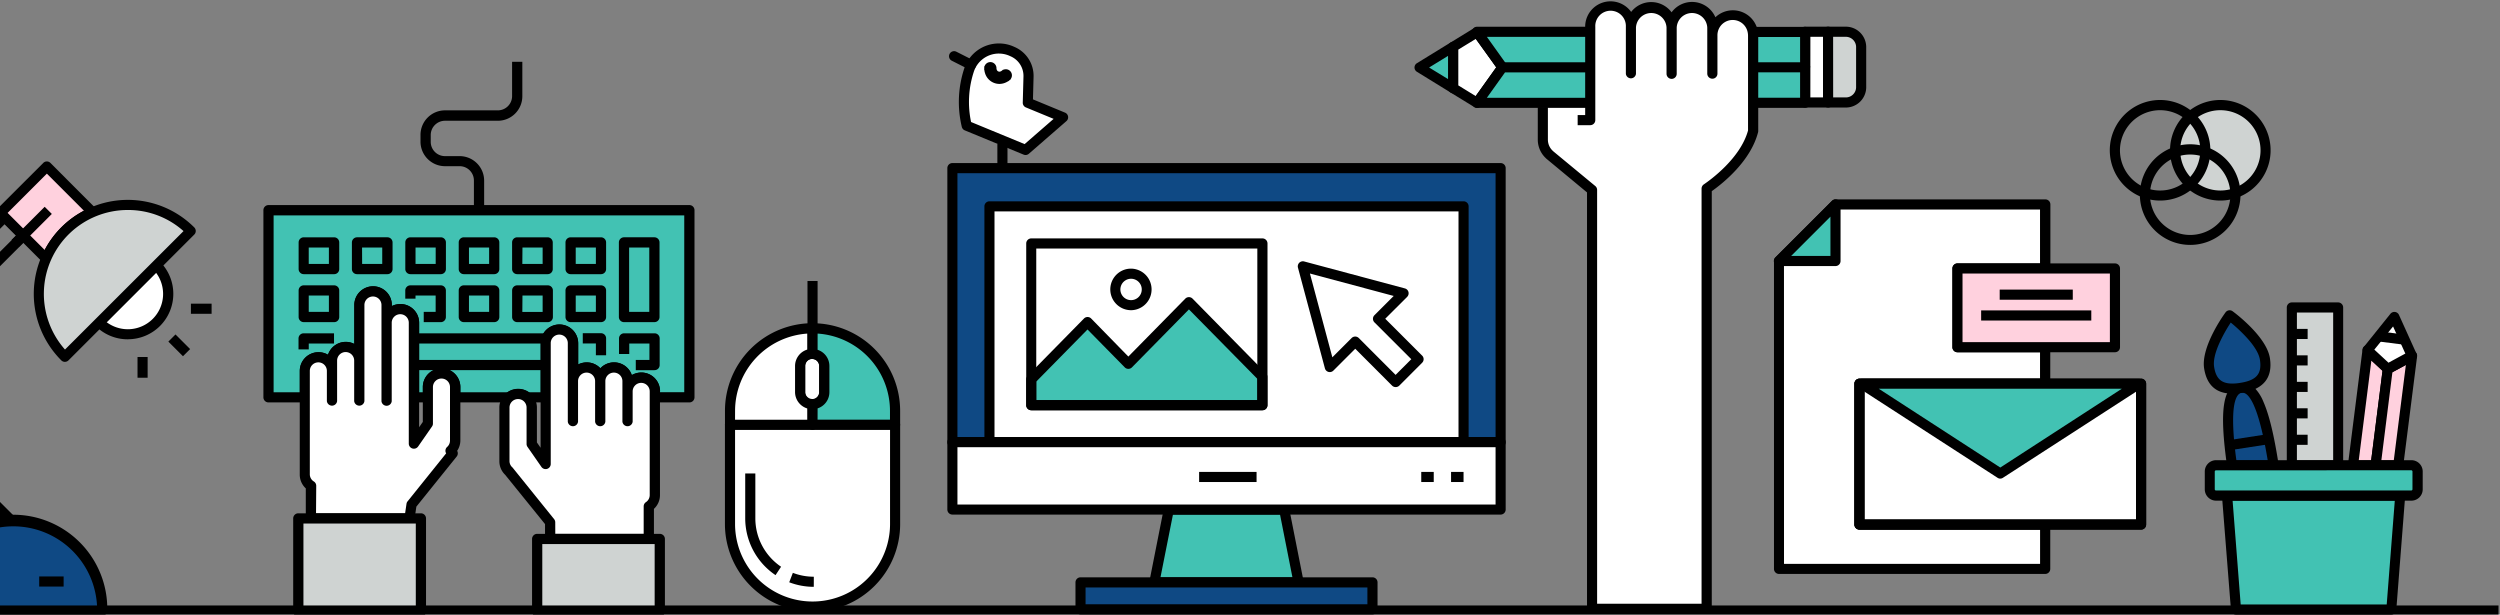 <svg xmlns="http://www.w3.org/2000/svg" width="655" height="161"><rect width="100%" height="100%" fill="#808080" stroke="none"/><defs><clipPath id="a"><path transform="translate(0 4871)" fill="none" d="M0 0h655v161H0z"/></clipPath></defs><g clip-path="url(#a)" transform="translate(0 -4871)"><path d="M70.344 4926.067v49.026h9.541v-6.92a3.577 3.577 0 117.153 0v-2.7a3.577 3.577 0 117.153 0v-14.521a3.577 3.577 0 117.153 0v4.6a3.577 3.577 0 117.153 0v19.537h3.648v-2.683a3.577 3.577 0 117.153 0v2.683h14.19a3.512 3.512 0 014.641 0h4.9v-14.159a3.577 3.577 0 017.153 0v9.925a3.577 3.577 0 017.153 0 3.577 3.577 0 017.153 0v2.691a3.577 3.577 0 117.153 0v1.547h8.977v-49.026z" fill="#42c2b3"/><path d="M138.034 4976.436a1.36 1.36 0 01-.879-.322 2.154 2.154 0 00-2.889 0 1.363 1.363 0 01-.878.322h-14.133a1.336 1.336 0 01-.949-.393 1.349 1.349 0 01-.392-.948v-2.683a2.244 2.244 0 00-.656-1.58 2.233 2.233 0 00-3.161 0 2.248 2.248 0 00-.654 1.58v2.683a1.346 1.346 0 01-.393.948 1.33 1.33 0 01-.948.393h-3.639a1.33 1.33 0 01-.948-.393 1.346 1.346 0 01-.393-.948v-19.537a2.237 2.237 0 00-2.236-2.237 2.256 2.256 0 00-1.58.656 2.221 2.221 0 00-.654 1.581v19.537a1.35 1.35 0 01-2.683 0v-24.142a2.251 2.251 0 00-.654-1.581 2.238 2.238 0 00-3.162 0 2.251 2.251 0 00-.654 1.581v24.142a1.35 1.35 0 01-2.683 0v-9.622a2.237 2.237 0 00-2.236-2.235 2.246 2.246 0 00-1.58.656 2.219 2.219 0 00-.654 1.58v9.622a1.35 1.35 0 01-2.683 0v-6.92a2.252 2.252 0 00-.654-1.582 2.238 2.238 0 00-3.162 0 2.252 2.252 0 00-.654 1.582v6.92a1.349 1.349 0 01-.392.948 1.336 1.336 0 01-.949.393h-9.5a1.336 1.336 0 01-.949-.393 1.349 1.349 0 01-.392-.948v-49.026a1.339 1.339 0 011.341-1.341h110.267a1.339 1.339 0 011.341 1.341v49.026a1.349 1.349 0 01-.392.948 1.336 1.336 0 01-.949.393h-9.057a1.33 1.33 0 01-.948-.393 1.346 1.346 0 01-.393-.948v-1.547a2.237 2.237 0 00-2.236-2.235 2.246 2.246 0 00-1.58.656 2.218 2.218 0 00-.656 1.58v1.547a1.35 1.35 0 01-2.681 0v-4.239a2.239 2.239 0 00-2.236-2.235 2.237 2.237 0 00-2.236 2.235v4.239a1.35 1.35 0 01-2.683 0v-4.239a2.243 2.243 0 00-.654-1.58 2.22 2.22 0 00-1.581-.656 2.239 2.239 0 00-2.236 2.235v4.239a1.35 1.35 0 01-2.681 0v-14.166a2.218 2.218 0 00-.656-1.58 2.246 2.246 0 00-1.58-.654 2.234 2.234 0 00-2.236 2.234v14.164a1.346 1.346 0 01-.393.948 1.33 1.33 0 01-.948.393h-4.915zm-2.243-3.516a4.931 4.931 0 012.776.851h3.1v-12.84a4.95 4.95 0 011.44-3.477 4.918 4.918 0 016.955 0 4.946 4.946 0 011.441 3.477v5.553a4.951 4.951 0 012.234-.536h.028a4.866 4.866 0 013.549 1.546 4.91 4.91 0 018.235 1.788 4.9 4.9 0 012.459-.682h.036a4.9 4.9 0 014.9 4.912l-.081.241h6.412v-46.326H71.686v46.344h6.858v-5.579a4.913 4.913 0 014.914-4.907h.022a4.924 4.924 0 012.459.668 4.918 4.918 0 014.658-3.371h.009a4.843 4.843 0 012.226.546v-10.194a4.885 4.885 0 011.44-3.477 4.949 4.949 0 013.477-1.441 4.919 4.919 0 014.918 4.918v.269a4.942 4.942 0 012.233-.537h.191a4.916 4.916 0 014.728 4.906v18.2h.967v-1.341a4.916 4.916 0 014.917-4.917 4.89 4.89 0 013.478 1.44 4.953 4.953 0 011.44 3.477v1.341h12.393a4.931 4.931 0 012.778-.853z"/><path d="M87.538 4942.833h-7.957a1.341 1.341 0 01-1.342-1.342v-6.974a1.351 1.351 0 01.393-.948 1.335 1.335 0 01.949-.393h7.958a1.342 1.342 0 011.341 1.341v6.974a1.336 1.336 0 01-.4.959 1.327 1.327 0 01-.445.289 1.352 1.352 0 01-.497.094zm-6.649-6.973v4.29h5.281v-4.29zm20.616 6.973h-7.967a1.352 1.352 0 01-.948-.392 1.332 1.332 0 01-.393-.949v-6.974a1.362 1.362 0 01.4-.946 1.338 1.338 0 01.945-.4h7.968a1.352 1.352 0 011.341 1.342v6.974a1.332 1.332 0 01-.393.949 1.348 1.348 0 01-.953.396zm-6.644-6.974l.019 4.292h5.266v-4.292zm20.628 6.974h-7.958a1.348 1.348 0 01-.948-.392 1.332 1.332 0 01-.393-.949v-6.974a1.332 1.332 0 01.393-.949 1.347 1.347 0 01.948-.394h7.958a1.343 1.343 0 011.342 1.342v6.974a1.341 1.341 0 01-1.342 1.341zm-6.619-6.973v4.29h5.28v-4.29zm20.613 6.973h-7.958a1.339 1.339 0 01-1.341-1.341v-6.974a1.341 1.341 0 011.341-1.342h7.958a1.347 1.347 0 01.948.394 1.332 1.332 0 01.393.949v6.974a1.332 1.332 0 01-.393.949 1.348 1.348 0 01-.948.391zm-6.613-6.973v4.29h5.28v-4.29zm20.607 6.973h-7.967a1.348 1.348 0 01-.948-.392 1.332 1.332 0 01-.393-.949v-6.974a1.332 1.332 0 01.393-.949 1.347 1.347 0 01.948-.394h7.968a1.338 1.338 0 01.945.4 1.362 1.362 0 01.4.946v6.974a1.332 1.332 0 01-.393.949 1.352 1.352 0 01-.953.389zm-6.591-6.974l-.036 4.292h5.32v-4.292zm20.575 6.974H149.5a1.339 1.339 0 01-1.341-1.341v-6.974a1.341 1.341 0 011.341-1.342h7.958a1.347 1.347 0 01.948.394 1.332 1.332 0 01.393.949v6.974a1.332 1.332 0 01-.393.949 1.348 1.348 0 01-.945.391zm-6.622-6.973v4.29h5.281v-4.29zm-63.3 19.54h-7.958a1.351 1.351 0 01-.949-.393 1.335 1.335 0 01-.393-.949v-6.958a1.342 1.342 0 011.342-1.342h7.958a1.35 1.35 0 01.948.393 1.333 1.333 0 01.393.949v6.964a1.345 1.345 0 01-.4.959 1.342 1.342 0 01-.445.289 1.322 1.322 0 01-.496.088zm-6.649-6.964v4.279h5.28v-4.279zm48.593 6.964h-7.958a1.35 1.35 0 01-.948-.393 1.328 1.328 0 01-.393-.948v-6.959a1.333 1.333 0 01.393-.949 1.35 1.35 0 01.948-.393h7.958a1.342 1.342 0 011.342 1.342v6.966a1.333 1.333 0 01-.393.948 1.351 1.351 0 01-.949.386zm-6.614-6.964v4.28h5.281v-4.28zm20.645 6.964h-8a1.34 1.34 0 01-1.341-1.34v-6.96a1.34 1.34 0 011.341-1.342h8a1.383 1.383 0 01.495.092 1.313 1.313 0 01.446.289 1.328 1.328 0 01.405.961v6.966a1.328 1.328 0 01-.405.96 1.319 1.319 0 01-.446.289 1.344 1.344 0 01-.495.085zm-6.627-6.966l-.036 4.283h5.32v-4.283h-5.284zm20.574 6.966H149.5a1.342 1.342 0 01-1.342-1.341v-6.959a1.342 1.342 0 011.342-1.342h7.958a1.35 1.35 0 01.948.393 1.333 1.333 0 01.393.949v6.966a1.328 1.328 0 01-.393.948 1.35 1.35 0 01-.945.386zm-6.621-6.964v4.28h5.279v-4.28zm20.615 6.964h-7.967a1.342 1.342 0 01-1.342-1.342v-19.546a1.349 1.349 0 011.342-1.341h7.967a1.349 1.349 0 011.341 1.341v19.546a1.34 1.34 0 01-1.341 1.342zm-6.625-19.545v16.86h5.281v-16.86h-5.281zm-56.38 22.475h34.76v2.68h-34.76zm0 6.97h34.53v2.68h-34.53zm50.35-1.214h-2.68v-3.1h-3.434v-2.686h4.775a1.341 1.341 0 011.341 1.341zm12.655 3.899h-4.882v-2.685h3.577v-4.292h-5.284v2.736h-2.682v-4.077a1.341 1.341 0 011.341-1.341h7.967a1.342 1.342 0 011.341 1.341v6.974a1.342 1.342 0 01-1.377 1.341zm-44.61-41.918h-2.682v-7.788a3.746 3.746 0 00-3.738-3.738h-3.835a6.429 6.429 0 01-6.42-6.42v-1.788a6.429 6.429 0 016.42-6.42h13.841a3.738 3.738 0 003.738-3.738v-8.986h2.683v9.031a6.43 6.43 0 01-6.42 6.42H116.59a3.745 3.745 0 00-3.738 3.737v1.789a3.738 3.738 0 003.738 3.738h3.836a6.429 6.429 0 016.42 6.419z"/><path d="M83.452 4964.605a3.576 3.576 0 013.577 3.577v-2.709a3.577 3.577 0 017.153 0v-14.557a3.577 3.577 0 017.153 0v4.6a3.577 3.577 0 017.153 0v31.663l3.648-5.249v-9.523a3.577 3.577 0 017.153 0v14.029a3.578 3.578 0 01-1.2 2.683l.536.733-10.73 13.358-.536 3.639H81.521v-8.539a3.576 3.576 0 01-1.583-2.959v-27.182a3.576 3.576 0 013.514-3.568z" fill="#fff"/><path d="M107.3 5008.169H81.459a1.353 1.353 0 01-.949-.394 1.333 1.333 0 01-.392-.949v-7.868a4.906 4.906 0 01-1.584-3.577v-27.208a4.917 4.917 0 014.919-4.908h.017a4.9 4.9 0 012.46.67 4.913 4.913 0 014.658-3.371h.012a4.845 4.845 0 012.227.544v-10.193a4.883 4.883 0 011.44-3.476A4.945 4.945 0 0197.74 4946a4.918 4.918 0 014.918 4.917v.269a4.941 4.941 0 012.24-.538h.185a4.918 4.918 0 014.728 4.907v27.387l.967-1.4v-9.139a4.884 4.884 0 011.44-3.477 4.945 4.945 0 013.477-1.44 4.918 4.918 0 014.918 4.917v14.029a4.813 4.813 0 01-.841 2.684 1.343 1.343 0 01-.124 1.5l-10.56 13.117-.483 3.282a1.342 1.342 0 01-1.306 1.145zm-23.891-42.231a2.236 2.236 0 00-2.236 2.236v27.155a2.225 2.225 0 00.308 1.062 2.2 2.2 0 00.783.779 1.343 1.343 0 01.589 1.11l-.053 7.206h23.337l.367-2.495a1.311 1.311 0 01.287-.643l10.1-12.572a1.329 1.329 0 01.259-1.672 2.228 2.228 0 00.75-1.654v-14.039a2.248 2.248 0 00-.654-1.58 2.236 2.236 0 00-3.162 0 2.249 2.249 0 00-.655 1.58v9.559a1.319 1.319 0 01-.241.769l-3.647 5.25a1.361 1.361 0 01-.667.5 1.343 1.343 0 01-.43.071 1.366 1.366 0 01-.405-.062 1.351 1.351 0 01-.679-.486 1.326 1.326 0 01-.259-.794v-31.661a2.236 2.236 0 00-2.236-2.236 2.251 2.251 0 00-1.58.655 2.222 2.222 0 00-.655 1.582v20.565a1.351 1.351 0 01-2.683 0v-25.207a2.235 2.235 0 00-4.471 0v25.172a1.35 1.35 0 01-2.682 0v-10.614a2.215 2.215 0 00-.655-1.58 2.246 2.246 0 00-1.58-.656 2.222 2.222 0 00-1.581.656 2.249 2.249 0 00-.655 1.58v10.614a1.35 1.35 0 01-2.682 0v-7.914a2.236 2.236 0 00-2.235-2.236z"/><path d="M115.49 4955.4h-4.471v-2.682h3.121v-4.283h-5.276v.814h-2.682v-2.149a1.342 1.342 0 011.341-1.341h7.958a1.342 1.342 0 011.341 1.341v6.966a1.341 1.341 0 01-1.332 1.34zm-34.595 7.14h-2.682v-2.87a1.342 1.342 0 011.341-1.341h7.958v2.683h-6.617z"/><path fill="#cfd3d2" d="M78.15 5006.84h32.12v24.33H78.15z"/><path d="M110.277 5032.507H78.159a1.331 1.331 0 01-.949-.393 1.355 1.355 0 01-.393-.948v-24.339a1.352 1.352 0 01.393-.949 1.332 1.332 0 01.949-.393h32.118a1.332 1.332 0 01.949.393 1.352 1.352 0 01.393.949v24.32a1.348 1.348 0 01-.386.961 1.358 1.358 0 01-.437.3 1.335 1.335 0 01-.519.099zM79.5 5008.17v21.66h29.439v-21.66z"/><path d="M167.994 4969.979a3.576 3.576 0 00-3.577 3.577v-2.7a3.577 3.577 0 00-7.153 0 3.577 3.577 0 00-7.153 0v-9.956a3.577 3.577 0 10-7.153 0v31.662l-3.621-5.231v-9.55a3.577 3.577 0 00-7.153 0v14.021a3.576 3.576 0 001.2 2.683l10.73 13.359v4.372h25.841v-8.538a3.579 3.579 0 001.583-2.969v-27.165a3.577 3.577 0 00-3.541-3.567z" fill="#fff"/><path d="M169.988 5013.551h-25.85a1.343 1.343 0 01-1.341-1.341v-3.9l-10.462-12.928a4.919 4.919 0 01-1.5-3.516v-14.083a4.888 4.888 0 011.439-3.478 4.955 4.955 0 013.478-1.439 4.917 4.917 0 014.918 4.917v9.139l.965 1.394v-27.386a4.918 4.918 0 019.836 0v5.553a4.977 4.977 0 012.236-.537h.018a4.86 4.86 0 013.558 1.547 4.909 4.909 0 018.235 1.788 4.909 4.909 0 012.459-.682h.041a4.9 4.9 0 014.895 4.911v27.236a4.9 4.9 0 01-1.583 3.577v7.9a1.317 1.317 0 01-.1.512 1.353 1.353 0 01-.294.434 1.338 1.338 0 01-.437.289 1.368 1.368 0 01-.511.093zm-34.264-38a2.236 2.236 0 00-2.236 2.234v14.021a2.214 2.214 0 00.751 1.646 1.53 1.53 0 01.242.286l10.694 13.27a1.339 1.339 0 01.3.832l.009 3.031h23.158v-7.2a1.341 1.341 0 01.59-1.108 2.223 2.223 0 00.993-1.859v-27.155a2.25 2.25 0 00-.654-1.581 2.234 2.234 0 00-3.162 0 2.25 2.25 0 00-.654 1.581v7.923a1.35 1.35 0 01-2.683 0v-10.614a2.235 2.235 0 10-4.471 0v10.614a1.35 1.35 0 01-2.683 0v-10.614a2.25 2.25 0 00-.654-1.581 2.223 2.223 0 00-1.582-.655 2.236 2.236 0 00-2.235 2.236v10.614a1.35 1.35 0 01-2.683 0V4960.9a2.234 2.234 0 00-2.236-2.235 2.252 2.252 0 00-1.58.654 2.225 2.225 0 00-.654 1.581v31.662a1.341 1.341 0 01-2.441.769l-3.649-5.248a1.3 1.3 0 01-.242-.769v-9.533a2.234 2.234 0 00-2.235-2.234z"/><path fill="#cfd3d2" d="M140.74 5012.21h32.12v18.96h-32.12z"/><path d="M172.867 5032.507H140.74a1.349 1.349 0 01-1.341-1.341v-18.956a1.342 1.342 0 011.341-1.341h32.127a1.333 1.333 0 01.948.393 1.35 1.35 0 01.393.948v18.938a1.346 1.346 0 01-.389.958 1.377 1.377 0 01-.436.3 1.348 1.348 0 01-.517.106zm-30.787-18.957v16.27h29.44v-16.27z"/><path d="M234.5 4982.287v26.013a21.628 21.628 0 11-43.256 0v-26.015z" fill="#fff"/><path d="M212.886 5031.254v-.008a22.953 22.953 0 01-22.953-22.952v-26.007a1.315 1.315 0 01.389-.936 1.331 1.331 0 01.936-.388h43.256a1.337 1.337 0 01.937.388 1.318 1.318 0 01.388.936v26.013a22.952 22.952 0 01-22.951 22.952zm-20.3-47.679v24.718a20.3 20.3 0 0040.606 0v-24.718z"/><path d="M203.192 5021.685a17.956 17.956 0 01-7.945-14.866v-11.776h2.653v11.776a15.3 15.3 0 006.744 12.667zm10.019 3.063a17.975 17.975 0 01-6.435-1.192l.953-2.472a15.263 15.263 0 005.491 1.016zm-1.651-80.128h2.65v12.39h-2.65z"/><path d="M209.627 4973.706a3.177 3.177 0 003.169 3.178 3.178 3.178 0 003.178-3.178v-6.806a3.179 3.179 0 00-3.178-3.178 3.178 3.178 0 00-3.169 3.178z" fill="#fff"/><path d="M212.8 4978.209a4.513 4.513 0 01-4.494-4.5v-6.809a4.5 4.5 0 119 0v6.805a4.511 4.511 0 01-4.5 4.5zm0-13.162a1.853 1.853 0 00-1.845 1.854v6.805a1.861 1.861 0 00.1.747 1.837 1.837 0 00.391.646 1.856 1.856 0 002.711 0 1.837 1.837 0 00.391-.646 1.859 1.859 0 00.1-.747v-6.806a1.834 1.834 0 00-1.141-1.718 1.8 1.8 0 00-.693-.136z"/><path d="M212.8 4976.884a3.177 3.177 0 01-3.169-3.178v-6.806a3.178 3.178 0 013.169-3.178h.088V4957a21.628 21.628 0 00-21.619 21.628v3.654h21.619v-5.411z" fill="#fff"/><path d="M212.884 4983.61h-21.637a1.279 1.279 0 01-.49-.1 1.339 1.339 0 01-.815-1.226v-3.655a22.951 22.951 0 0122.951-22.952 1.328 1.328 0 01.937.388 1.31 1.31 0 01.388.937v6.69a1.324 1.324 0 01-1.325 1.324h-.159a1.853 1.853 0 00-1.765 1.855v6.805a1.853 1.853 0 001.765 1.854h.12a1.393 1.393 0 01.473.083 1.345 1.345 0 01.458.281 1.325 1.325 0 01.415.962v5.412a1.329 1.329 0 01-.389.936 1.281 1.281 0 01-.927.405zm-1.323-25.211a20.3 20.3 0 00-18.971 20.233l-.009 2.33h18.98v-2.93a4.5 4.5 0 01-3.258-4.326v-6.806a4.5 4.5 0 013.258-4.326v-4.174z"/><path d="M212.885 4957.013v6.684a3.169 3.169 0 013.09 3.168v6.806a3.17 3.17 0 01-3.09 3.17v5.411H234.5v-3.652a21.619 21.619 0 00-21.619-21.584z" fill="#42c2b3"/><path d="M234.513 4983.611h-21.629a1.327 1.327 0 01-.936-.389 1.31 1.31 0 01-.388-.936v-5.411a1.322 1.322 0 011.288-1.324 1.847 1.847 0 001.766-1.846v-6.805a1.844 1.844 0 00-1.766-1.845 1.325 1.325 0 01-1.288-1.325v-6.718a1.315 1.315 0 01.388-.937 1.332 1.332 0 01.936-.388 22.952 22.952 0 0122.952 22.952v3.654a1.325 1.325 0 01-1.323 1.316zm-20.3-25.212v4.246a4.463 4.463 0 013.089 4.272v6.806a4.459 4.459 0 01-3.089 4.272l-.009 2.966h18.971v-2.33a20.3 20.3 0 00-18.962-20.233zM-38.84 5029.64h693.45v2.65H-38.84zm34.03-19.102h-.074a1.354 1.354 0 01-.937-.389l-28.619-28.639a1.312 1.312 0 01-.362-.643 1.312 1.312 0 01.04-.737 1.3 1.3 0 01.431-.6 1.3 1.3 0 01.685-.274 6.979 6.979 0 002.893-.95 7 7 0 002.209-2.095 1.344 1.344 0 01.42-.4 1.359 1.359 0 01.551-.184 1.237 1.237 0 01.13-.006 1.337 1.337 0 01.446.077 1.344 1.344 0 01.492.31l30.729 30.738a1.3 1.3 0 01.36.665 1.322 1.322 0 01-1.242 1.595 21.737 21.737 0 00-7.723 1.466 1.513 1.513 0 01-.429.066zm-22.515-31.631a9.6 9.6 0 01-3.584 2.427l26.351 26.342a24.438 24.438 0 014.858-1.14l-27.622-27.629zm-.741-10.638h-.054a1.361 1.361 0 01-.525-.135 1.294 1.294 0 01-.428-.334 6.931 6.931 0 00-2.571-1.881 6.842 6.842 0 00-2.679-.543c-.152 0-.307.005-.462.016h-.1a1.366 1.366 0 01-.684-.183 1.37 1.37 0 01-.549-.588 1.321 1.321 0 01-.112-.783 1.329 1.329 0 01.35-.709l36.194-36.191a1.312 1.312 0 01.936-.389 1.326 1.326 0 01.935.389l4.873 4.873a1.339 1.339 0 010 1.88l-34.158 34.163a1.337 1.337 0 01-.439.306 1.366 1.366 0 01-.527.109zm29.29-38.534l-33.237 33.237a9.784 9.784 0 013.946 2.066l32.291-32.3-3-3z"/><path d="M12.179 4938.59a23.034 23.034 0 0111.882-11.89l.132-.132-11.917-11.917-12.155 12.127 11.917 11.922z" fill="#ffd1de"/><path d="M12.085 4940.021h-.047a1.342 1.342 0 01-.936-.389l-11.918-11.926a1.333 1.333 0 01-.388-.936 1.336 1.336 0 01.388-.936l12.156-12.146a1.312 1.312 0 01.429-.289 1.3 1.3 0 011.014 0 1.324 1.324 0 01.429.289l11.917 11.943a1.3 1.3 0 01.29.429 1.271 1.271 0 01.1.508 1.33 1.33 0 01-.388.935l-.133.133a1.222 1.222 0 01-.4.274 21.659 21.659 0 00-11.211 11.228 1.29 1.29 0 01-.283.407l-.133.133a1.311 1.311 0 01-.886.343zm.191-23.527l-10.284 10.285 9.71 9.71a24.384 24.384 0 014.362-5.932 24.133 24.133 0 015.922-4.353l-9.71-9.71z"/><path d="M-34.375 4980.653a8.292 8.292 0 01-1.627-.161 8.268 8.268 0 01-4.253-2.275 8.265 8.265 0 01-2.271-4.255 8.275 8.275 0 01.476-4.8 8.274 8.274 0 013.063-3.725 8.279 8.279 0 014.61-1.4h.007a8.265 8.265 0 013.178.632 8.276 8.276 0 012.694 1.8 8.252 8.252 0 011.8 2.7 8.258 8.258 0 01.629 3.179 8.283 8.283 0 01-1.4 4.616 8.291 8.291 0 01-3.73 3.059 8.259 8.259 0 01-3.176.63zm0-11.679a3.337 3.337 0 00-.652.064 3.346 3.346 0 00-1.724.921 3.34 3.34 0 00-.921 1.724 3.352 3.352 0 00.194 1.946 3.352 3.352 0 001.243 1.509 3.342 3.342 0 001.859.563h.012a3.325 3.325 0 001.284-.256 3.331 3.331 0 001.089-.727 3.31 3.31 0 00.726-1.088 3.328 3.328 0 00.256-1.283 3.362 3.362 0 00-.564-1.873 3.361 3.361 0 00-1.509-1.243 3.36 3.36 0 00-1.298-.256z" fill="#42c2b3"/><path d="M-34.369 4981.969a9.6 9.6 0 01-5.353-1.624 9.6 9.6 0 01-3.547-4.324 9.6 9.6 0 01-.546-5.565 9.6 9.6 0 012.638-4.932 9.608 9.608 0 014.934-2.634 9.635 9.635 0 011.873-.184 9.563 9.563 0 013.692.736 9.6 9.6 0 014.321 3.55 9.6 9.6 0 011.618 5.354 9.571 9.571 0 01-.735 3.683 9.588 9.588 0 01-2.088 3.121 9.6 9.6 0 01-3.124 2.086 9.586 9.586 0 01-3.683.733zm0-16.605a6.956 6.956 0 00-3.88 1.178 6.955 6.955 0 00-2.572 3.133 6.957 6.957 0 00-.4 4.034 6.964 6.964 0 001.912 3.576 6.955 6.955 0 003.575 1.911 7 7 0 001.364.135 6.942 6.942 0 002.67-.531 6.968 6.968 0 003.133-2.572 6.955 6.955 0 001.177-3.88 7.032 7.032 0 00-2.044-4.937 6.942 6.942 0 00-4.935-2.047zm0 11.662h-.013a4.661 4.661 0 01-2.6-.787 4.667 4.667 0 01-1.73-2.1 4.683 4.683 0 01-.269-2.71 4.684 4.684 0 011.283-2.4 4.676 4.676 0 012.4-1.283 4.718 4.718 0 01.913-.089 4.657 4.657 0 011.8.358 4.674 4.674 0 012.1 1.729 4.683 4.683 0 01.786 2.608 4.659 4.659 0 01-1.373 3.306 4.658 4.658 0 01-3.297 1.367zm-.006-6.718a2.037 2.037 0 00-1.129.339 2.028 2.028 0 00-.755.914 2.028 2.028 0 00-.12 1.179 2.028 2.028 0 00.556 1.046 2.036 2.036 0 001.044.561 2.022 2.022 0 00.4.041 2.026 2.026 0 00.777-.154 2.031 2.031 0 00.916-.751 2.029 2.029 0 00.344-1.134 2.024 2.024 0 00-.594-1.439 2.054 2.054 0 00-1.435-.6z"/><path d="M-34.369 4977.026a4.676 4.676 0 01-2.6-.787 4.67 4.67 0 01-1.731-2.1 4.674 4.674 0 01-.269-2.709 4.668 4.668 0 011.284-2.4 4.664 4.664 0 012.4-1.283 4.7 4.7 0 01.913-.09 4.672 4.672 0 011.8.358 4.666 4.666 0 012.1 1.73 4.679 4.679 0 01.787 2.608 4.658 4.658 0 01-1.373 3.305 4.655 4.655 0 01-3.311 1.368zm-.012-6.718a2.04 2.04 0 00-1.123.338 2.034 2.034 0 00-.754.913 2.033 2.033 0 00-.12 1.179 2.031 2.031 0 00.556 1.047 2.027 2.027 0 001.044.56 2.028 2.028 0 00.4.041 2.024 2.024 0 00.777-.154 2.029 2.029 0 00.917-.752 2.023 2.023 0 00.345-1.133 2.026 2.026 0 00-.595-1.439 2.022 2.022 0 00-1.436-.6z"/><path d="M40.957 4955.477a10.593 10.593 0 000-14.954l-15.007 14.954a10.592 10.592 0 0015.007 0z" fill="#fff"/><path d="M33.443 4959.9a11.836 11.836 0 01-8.385-3.487 1.345 1.345 0 01-.383-.936 1.33 1.33 0 01.383-.936l15.007-14.954a1.32 1.32 0 011.443-.29 1.339 1.339 0 01.429.29 11.9 11.9 0 01-8.413 20.3l-.044.008zm7.444-17.435l-12.951 12.949a9.31 9.31 0 005.547 1.846c.219 0 .44-.008.657-.023a9.252 9.252 0 006.747-14.772z"/><path d="M17 4931.519a23.314 23.314 0 000 32.962l32.962-32.962a23.313 23.313 0 00-32.962 0z" fill="#cfd3d2"/><path d="M17 4965.806a1.314 1.314 0 01-.936-.389 24.631 24.631 0 1134.836-34.833 1.332 1.332 0 01.388.935 1.315 1.315 0 01-.388.936l-32.962 32.962a1.337 1.337 0 01-.936.389zm16.475-39.787a21.981 21.981 0 00-16.449 36.564l31.057-31.038a21.765 21.765 0 00-14.5-5.526h-.107zm-30.439 7.829l8.67-8.67 1.873 1.873-8.67 8.67zm41.073 26.652l1.872-1.874 3.833 3.833-1.872 1.873zm-8.079 4.04h2.65v5.42h-2.65zm13.99-13.98h5.42v2.65h-5.42z"/><path d="M3.475 5007.649a23.313 23.313 0 00-23.314 23.3H26.78a23.3 23.3 0 00-23.3-23.3z" fill="#0f4984"/><path d="M26.781 5032.287h-46.619a1.312 1.312 0 01-.937-.389 1.315 1.315 0 01-.388-.936 24.519 24.519 0 011.739-9.57 24.649 24.649 0 0113.358-13.613 24.5 24.5 0 019.536-1.92 24.5 24.5 0 019.536 1.92 24.638 24.638 0 0113.358 13.613 24.519 24.519 0 011.739 9.57 1.325 1.325 0 01-1.324 1.325zM3.476 5008.9a21.986 21.986 0 00-15.1 6 21.987 21.987 0 00-6.849 14.733H25.42a21.975 21.975 0 00-13.822-19.18 21.892 21.892 0 00-8.122-1.553z"/><path d="M10.27 5022.03h6.4v2.65h-6.4z"/><path d="M595.67 4992.933c-2.648-17.162-5.667-20.763-8.581-20.3s-4.555 4.5-2.313 20.3z" fill="#0f4984"/><path d="M595.687 4994.257H584.8a1.317 1.317 0 01-1.306-1.138c-2.1-14.8-1.111-21.117 3.417-21.814a5.878 5.878 0 01.662-.054 4.25 4.25 0 012.958 1.21 11.154 11.154 0 012.484 3.808c1.51 3.433 2.776 8.661 3.986 16.453a1.325 1.325 0 01-.03.568 1.339 1.339 0 01-1.286.968zm-8.24-20.363c-.04 0-.083 0-.127.007-1.206.2-1.741 1.944-1.978 3.369-.494 2.972-.295 7.8.591 14.339h8.21c-2.55-15.407-5.209-17.708-6.568-17.708-.045-.001-.089-.007-.128-.007z"/><path d="M622.409 4992.933l3.2-25.283-5.314-4.907-3.822 30.19z" fill="#ffd1de"/><path d="M622.4 4994.257h-5.924a1.319 1.319 0 01-.548-.118 1.313 1.313 0 01-.768-1.374l3.823-30.2a1.334 1.334 0 01.28-.662 1.324 1.324 0 011.936-.141l5.3 4.907a1.323 1.323 0 01.415 1.139l-3.2 25.282a1.325 1.325 0 01-1.306 1.166zm-1.1-28.805l-3.31 26.157h3.258l2.976-23.455-2.923-2.7z"/><path d="M628.332 4992.933l3.646-28.717-6.365 3.434-3.2 25.283z" fill="#ffd1de"/><path d="M628.332 4994.257H622.4a1.326 1.326 0 01-.544-.118 1.3 1.3 0 01-.445-.332 1.277 1.277 0 01-.273-.486 1.308 1.308 0 01-.045-.555l3.2-25.291a1.32 1.32 0 01.679-1l6.365-3.426a1.325 1.325 0 01.627-.159h.073a1.316 1.316 0 01.678.231 1.319 1.319 0 01.565 1.258l-3.637 28.708a1.332 1.332 0 01-1.315 1.166zm2.012-27.657l-3.531 1.89-2.9 23.119h3.258l3.169-25.009z"/><path d="M593.41 4965.038c.8 5.3-2.286 6.956-6.321 7.583s-7.495-.079-8.307-5.3 5.385-13.675 5.385-13.675 8.433 6.148 9.243 11.392z" fill="#0f4984"/><path d="M584.856 4974.131c-4.217 0-6.7-2.233-7.38-6.639-.458-2.973 1.04-6.723 2.378-9.344a40.757 40.757 0 013.246-5.319 1.322 1.322 0 011.844-.282c.362.265 8.886 6.546 9.773 12.287.793 5.151-1.7 8.21-7.424 9.093a16.771 16.771 0 01-2.437.204zm-.4-18.618a38.919 38.919 0 00-3.078 5.6c-1.082 2.491-1.513 4.5-1.283 5.969.47 3.093 1.893 4.413 4.759 4.413a12.484 12.484 0 002.03-.176c4.32-.661 5.783-2.361 5.217-6.064-.23-1.479-1.248-3.27-3.027-5.32a39.886 39.886 0 00-4.615-4.422zm-.384 30.787l10.653-1.641.4 2.617-10.653 1.642z"/><path d="M625.613 4967.65l6.294-3.442-4.6-10.2-7.009 8.731z" fill="#fff"/><path d="M625.7 4968.97h-.1a1.276 1.276 0 01-.883-.353l-5.3-4.91a1.324 1.324 0 01-.132-1.764l7-8.722a1.335 1.335 0 01.537-.4 1.3 1.3 0 01.5-.1 1.316 1.316 0 01.787.26 1.316 1.316 0 01.42.521l4.609 10.2a1.332 1.332 0 01-.574 1.712l-6.3 3.435a1.339 1.339 0 01-.564.121zm1.283-12.441l-4.908 6.073 3.708 3.426 4.413-2.394-3.212-7.105z"/><path fill="#cfd3d2" d="M600.46 4951.57h12.12v41.37h-12.12z"/><path d="M612.584 4994.257h-12.12a1.324 1.324 0 01-1.325-1.323v-41.376a1.327 1.327 0 011.325-1.325h12.12a1.325 1.325 0 011.324 1.325v41.376a1.322 1.322 0 01-1.324 1.323zm-10.794-41.377v38.73h9.5v-38.73zm21.229 7.563l.333-2.627 6.875.871-.333 2.627z"/><path d="M600.46 4957.17h4.14v2.65h-4.14zm0 6.93h4.14v2.65h-4.14zm0 6.94h4.14v2.65h-4.14zm0 6.93h4.14v2.65h-4.14zm0 6.93h4.14v2.65h-4.14z"/><path d="M626.54 5030.707h-40.7l-2.331-29.846h45.361z" fill="#42c2b3"/><path d="M626.54 5032.021h-40.709a1.324 1.324 0 01-1.32-1.217l-2.357-29.874a1.323 1.323 0 011.315-1.431h45.375a1.32 1.32 0 011.25.893 1.289 1.289 0 01.064.538l-2.33 29.847a1.314 1.314 0 01-1.289 1.244zm-41.6-29.846l2.118 27.2h38.26l2.118-27.2z"/><path d="M633.355 4999.166a1.651 1.651 0 01-1.624 1.668h-51.2a1.651 1.651 0 01-1.554-1.668v-4.6a1.651 1.651 0 011.624-1.677h51.2a1.651 1.651 0 011.624 1.677z" fill="#42c2b3"/><path d="M631.776 5002.175h-51.21a2.975 2.975 0 01-2.914-3.009v-4.6a2.974 2.974 0 012.949-3h51.2a2.973 2.973 0 012.948 3v4.6a2.945 2.945 0 01-.217 1.15 2.98 2.98 0 01-.644.979 2.981 2.981 0 01-2.112.88zm-.009-7.964l-51.2.018a.348.348 0 00-.123.035.321.321 0 00-.1.079.335.335 0 00-.063.112.341.341 0 00-.014.128v4.582a.328.328 0 00.079.232.324.324 0 00.221.11h51.2a.33.33 0 00.22-.11.324.324 0 00.08-.232v-4.6a.328.328 0 00-.015-.127.318.318 0 00-.062-.113.36.36 0 00-.1-.079.336.336 0 00-.123-.035z"/><path fill="#fff" d="M472.96 4879.33h6v18.52h-6z"/><path d="M478.95 4899.174h-6a1.315 1.315 0 01-.937-.387 1.339 1.339 0 01-.387-.937v-18.538a1.332 1.332 0 01.387-.936 1.318 1.318 0 01.937-.389h6a1.348 1.348 0 01.944.389 1.325 1.325 0 01.38.936v18.538a1.322 1.322 0 01-1.324 1.324zm-4.67-18.538l-.009 15.889h3.363v-15.889z"/><path d="M487.619 4893.948v-10.725a4.035 4.035 0 00-4.114-3.9h-4.555v18.539h4.55a4.035 4.035 0 004.122-3.911z" fill="#cfd3d2"/><path d="M483.608 4899.174h-4.649a1.324 1.324 0 01-1.324-1.323v-18.538a1.333 1.333 0 011.324-1.324h4.648a5.325 5.325 0 013.7 1.492 5.389 5.389 0 011.64 3.734v10.725a5.345 5.345 0 01-5.344 5.235zm-.1-2.648h.1a2.691 2.691 0 002.69-2.579v-10.726a2.7 2.7 0 00-2.694-2.579h-3.326l.009 15.88z"/><path d="M371.906 4888.687l8.854 5.438v-10.867z" fill="#42c2b3"/><path d="M380.765 4895.44h-.019a1.3 1.3 0 01-.683-.194l-8.827-5.437a1.314 1.314 0 01-.636-1.122 1.32 1.32 0 01.636-1.13l8.827-5.428a1.321 1.321 0 01.662-.193h.027a1.321 1.321 0 011.137.649 1.309 1.309 0 01.186.665v10.867a1.326 1.326 0 01-.679 1.156 1.279 1.279 0 01-.631.167zm-1.338-9.825l-5 3.071 5 3.063v-6.134z"/><path d="M393.64 4888.643l-6.647-9.216-6.232 3.831v10.867l6.232 3.822z" fill="#fff"/><path d="M386.993 4899.271a1.352 1.352 0 01-.7-.2l-6.233-3.821a1.328 1.328 0 01-.467-.482 1.31 1.31 0 01-.168-.648v-10.867a1.306 1.306 0 01.636-1.121l6.233-3.832a1.309 1.309 0 01.692-.2 1.33 1.33 0 01.26.026 1.31 1.31 0 01.814.525l6.647 9.208a1.333 1.333 0 01.248.772 1.32 1.32 0 01-.248.772l-6.647 9.314a1.339 1.339 0 01-.467.407 1.319 1.319 0 01-.6.147zm-.353-18.071l-4.564 2.79v9.384l4.556 2.8 5.376-7.531-5.367-7.441z"/><path d="M416.662 4879.33v9.313H393.64l-6.64-9.313h29.661zm0 9.313v9.3H387l6.638-9.3z" fill="#42c2b3"/><path d="M392.563 4889.411l-6.647-9.313a1.324 1.324 0 011.077-2.092h29.652v2.648h-27.084l5.155 7.212z"/><path d="M472.947 4879.33v9.3h-13.638v-8.3a5.4 5.4 0 00-.1-1.006zm.009 9.313v9.3h-13.647v-9.3h13.648z" fill="#42c2b3"/><path d="M432.649 4872.859a5.3 5.3 0 015.3 5.3v.07a5.327 5.327 0 0110.655 0v2.11a5.321 5.321 0 1110.593-1.007 5.412 5.412 0 01.1 1.007v25c-2.083 8.086-10.752 14.124-12.173 15.078v110.045H417.1v-109.677l-11.123-9.2a5.3 5.3 0 01-1.766-3.955v-9.711h12.359v-19.915a5.327 5.327 0 0110.655 0v.221a5.3 5.3 0 015.42-5.367z" fill="#fff"/><path d="M474.272 4888.634h-2.648v-7.945h-12.413v-2.648h13.736a1.324 1.324 0 011.324 1.324z"/><path d="M472.947 4899.263h-13.638v-2.649h12.315v-6.655h-12.306v-2.649h13.63a1.324 1.324 0 011.324 1.324v9.3a1.324 1.324 0 01-1.324 1.324z"/><path d="M447.135 5031.828h-30.014a1.326 1.326 0 01-1.324-1.325v-109.092l-10.646-8.828a1.664 1.664 0 01-.177-.177 6.62 6.62 0 01-2.074-4.8v-8.554h2.648v8.554a3.992 3.992 0 001.342 2.966l.088.088 10.99 9.084a1.324 1.324 0 01.477 1.015v108.421h27.366v-108.766a1.344 1.344 0 01.583-1.1c1.6-1.077 9.6-6.806 11.591-14.124v-24.85a4.505 4.505 0 00-.07-.759 4 4 0 00-7.945.759v9.957a1.324 1.324 0 01-1.324 1.324 1.341 1.341 0 01-1.342-1.324v-12.067a4.008 4.008 0 00-8.007 0v12.112a1.324 1.324 0 01-1.324 1.324 1.341 1.341 0 01-1.342-1.324v-12.112a4.008 4.008 0 00-8.007 0v12.112a1.333 1.333 0 01-2.648 0v-12.333a4.008 4.008 0 10-8.007 0v24.461a1.325 1.325 0 01-1.324 1.325h-3.3v-2.649h1.969v-23.137a6.647 6.647 0 0112.05-3.883 6.646 6.646 0 0110.593.1 6.656 6.656 0 0111.476 1.3 6.647 6.647 0 0111.1 3.531 6.874 6.874 0 01.124 1.263v25a1.406 1.406 0 01-.044.336c-1.951 7.564-9.163 13.33-12.129 15.431v109.383a1.325 1.325 0 01-1.342 1.369z"/><path d="M535.853 4971.535v-9.57h-23v-20.63h23v-16.772H480.91l-14.822 14.822v80.676h69.765v-11.635H487.2v-36.89z" fill="#fff"/><path d="M535.844 5021.375h-69.738a1.325 1.325 0 01-1.324-1.325v-80.667a1.352 1.352 0 01.389-.944l14.821-14.813a1.3 1.3 0 01.428-.289 1.287 1.287 0 01.5-.1h54.954a1.325 1.325 0 011.325 1.324v16.772a1.333 1.333 0 01-.388.937 1.316 1.316 0 01-.936.388h-21.693v17.982h21.663a1.325 1.325 0 011.324 1.324v9.569a1.325 1.325 0 01-1.324 1.324h-47.334v34.251h47.333a1.325 1.325 0 011.324 1.325v11.626a1.323 1.323 0 01-1.324 1.314zm-54.4-95.479l-14.044 14.037.009 78.795H534.5v-8.97h-47.313a1.324 1.324 0 01-1.324-1.323v-36.9a1.323 1.323 0 011.324-1.323h47.3v-6.922h-21.63a1.333 1.333 0 01-.936-.387 1.317 1.317 0 01-.387-.937v-20.631a1.315 1.315 0 01.387-.936 1.333 1.333 0 01.936-.387h21.629V4925.9h-53.037z"/><path d="M475.825 4939.385h5.085v-14.822l-14.822 14.822z" fill="#42c2b3"/><path d="M480.9 4940.708h-14.827a1.324 1.324 0 01-.929-2.269l14.821-14.812a1.335 1.335 0 01.68-.365 1.358 1.358 0 01.262-.026 1.331 1.331 0 01.506.1 1.308 1.308 0 01.591.49 1.325 1.325 0 01.221.738v14.821a1.325 1.325 0 01-1.324 1.324zm-1.324-12.95l-10.3 10.3h10.3v-10.3z"/><path fill="#fff" d="M487.2 4971.53h73.78v36.89H487.2z"/><path d="M560.969 5009.758h-73.783a1.333 1.333 0 01-.935-.387 1.316 1.316 0 01-.389-.937v-36.9a1.311 1.311 0 01.389-.937 1.328 1.328 0 01.935-.389h73.782a1.328 1.328 0 01.935.389 1.311 1.311 0 01.389.937v36.89a1.324 1.324 0 01-.1.509 1.343 1.343 0 01-.287.432 1.3 1.3 0 01-.431.29 1.326 1.326 0 01-.505.103zm-72.458-36.9v34.25h71.13v-34.25z"/><path d="M560.969 5009.758h-73.783a1.333 1.333 0 01-.935-.387 1.316 1.316 0 01-.389-.937v-36.9a1.311 1.311 0 01.389-.937 1.328 1.328 0 01.935-.389h73.782a1.328 1.328 0 01.935.389 1.311 1.311 0 01.389.937v36.89a1.324 1.324 0 01-.1.509 1.343 1.343 0 01-.287.432 1.3 1.3 0 01-.431.29 1.326 1.326 0 01-.505.103zm-72.458-36.9v34.25h71.13v-34.25z"/><path fill="#ffd1de" d="M512.86 4941.34h41.26v20.63h-41.26z"/><path d="M554.117 4963.29h-41.26a1.322 1.322 0 01-1.324-1.324v-20.63a1.325 1.325 0 011.324-1.325h41.26a1.331 1.331 0 01.937.389 1.316 1.316 0 01.389.937v20.63a1.316 1.316 0 01-.389.937 1.334 1.334 0 01-.937.386zm-39.937-20.62v17.97h38.61v-17.97z"/><path d="M560.386 4971.534l-36.308 23.543-36.308-23.543z" fill="#42c2b3"/><path d="M524.077 4996.4h-.006a1.274 1.274 0 01-.717-.221l-36.309-23.5a1.325 1.325 0 01-.537-1.482 1.322 1.322 0 011.261-.946h72.615a1.324 1.324 0 011.238 1.774 1.335 1.335 0 01-.513.653l-36.335 23.5a1.308 1.308 0 01-.697.222zm-31.833-23.544l31.832 20.639 31.832-20.639h-63.663zm31.676-25.976h19.15v2.65h-19.15zm-4.86 5.45h28.86v2.65h-28.86z"/><path d="M593.578 4910.385a11.835 11.835 0 11-.9-4.536 11.838 11.838 0 01.9 4.536z" fill="#cfd3d2"/><path d="M581.739 4923.547a13.174 13.174 0 115.035-1.006 13.107 13.107 0 01-5.035 1.006zm0-23.675a10.522 10.522 0 104.023.8 10.485 10.485 0 00-4.023-.8z"/><path d="M565.955 4923.547a13.175 13.175 0 115.035-1.006 13.106 13.106 0 01-5.035 1.006zm0-23.675a10.522 10.522 0 104.023.8 10.485 10.485 0 00-4.023-.8z"/><path d="M573.848 4935.165a13.182 13.182 0 115.034-1.007 13.119 13.119 0 01-5.034 1.007zm0-23.676a10.534 10.534 0 104.021.806 10.475 10.475 0 00-4.021-.806zm-157.203-12.226h-29.653a1.325 1.325 0 01-1.077-2.093l6.647-9.3a1.341 1.341 0 011.077-.556h23.014v2.649h-22.334l-4.758 6.655h27.083z"/><path fill="#0f4984" d="M249.53 4915.05h143.63v71.81H249.53z"/><path d="M393.163 4988.184H249.529a1.325 1.325 0 01-1.324-1.325v-71.812a1.325 1.325 0 011.324-1.325h143.634a1.325 1.325 0 011.324 1.325v71.812a1.325 1.325 0 01-1.324 1.325zM250.85 4916.37v69.161h140.99v-69.161z"/><path fill="#fff" d="M259.24 4925.07h124.21v61.79H259.24z"/><path d="M383.453 4988.184H259.238a1.316 1.316 0 01-.936-.388 1.334 1.334 0 01-.388-.935v-61.795a1.323 1.323 0 011.324-1.323h124.215a1.323 1.323 0 011.324 1.323v61.795a1.333 1.333 0 01-.388.935 1.315 1.315 0 01-.936.388zM260.56 4926.39v59.141h121.57v-59.141z"/><path d="M336.463 5004.5H306.22l-3.778 19.068h37.8z" fill="#42c2b3"/><path d="M340.241 5024.89h-37.8a1.342 1.342 0 01-.562-.127 1.327 1.327 0 01-.453-.358 1.354 1.354 0 01-.264-.516 1.332 1.332 0 01-.019-.579l3.778-19.077a1.324 1.324 0 011.3-1.061h30.251a1.317 1.317 0 011.291 1.061l3.778 19.077a1.323 1.323 0 01-.276 1.1 1.338 1.338 0 01-.457.357 1.357 1.357 0 01-.567.123zm-32.927-19.069l-3.266 16.419h34.569l-3.249-16.419h-28.054z"/><path d="M340.241 5023.565H283.1v7.079h76.492v-7.079z" fill="#0f4984"/><path d="M359.591 5031.968H283.1a1.324 1.324 0 01-1.325-1.323v-7.062a1.335 1.335 0 01.388-.937 1.316 1.316 0 01.937-.388h76.491a1.316 1.316 0 01.937.388 1.335 1.335 0 01.388.937v7.062a1.324 1.324 0 01-1.325 1.323zm-75.172-7.058v4.41h73.841v-4.41z"/><path fill="#fff" d="M249.53 4986.86h143.63v17.64H249.53z"/><path d="M393.163 5005.821H249.528a1.325 1.325 0 01-1.324-1.324v-17.655a1.323 1.323 0 011.324-1.324h143.635a1.323 1.323 0 011.324 1.324v17.658a1.334 1.334 0 01-1.324 1.324zM250.85 4988.17v15.01h140.99v-15.01z"/><path d="M314.17 4994.64h15.05v2.65h-15.05zm66.01 0h3.27v2.65h-3.27zm-7.81 0h3.27v2.65h-3.27z"/><path d="M311.5 4950.146l-15.872 16.137-10.7-10.885-14.751 15v6.762h60.567v-7.451z" fill="#42c2b3"/><path d="M330.743 4978.482h-60.549a1.327 1.327 0 01-1.324-1.325v-6.757a1.365 1.365 0 01.38-.936l14.75-15.011a1.307 1.307 0 01.432-.295 1.331 1.331 0 011.025 0 1.307 1.307 0 01.432.295l9.737 9.967 14.928-15.183a1.342 1.342 0 011.889 0l19.244 19.57a1.329 1.329 0 01.38.927v7.45a1.336 1.336 0 01-.4.919 1.315 1.315 0 01-.924.379zm-45.815-21.161l-13.428 13.65v4.863h57.918v-5.587l-17.918-18.186-14.928 15.183a1.263 1.263 0 01-.432.295 1.319 1.319 0 01-1.025 0 1.263 1.263 0 01-.432-.295l-9.754-9.922z"/><path d="M296.342 4952.272a5.447 5.447 0 01-1.063-10.789 5.512 5.512 0 011.062-.1 5.447 5.447 0 010 10.893zm0-8.236a2.8 2.8 0 101.975.816 2.783 2.783 0 00-1.975-.816z"/><path d="M330.762 4978.482h-60.568a1.322 1.322 0 01-1.324-1.324v-42.372a1.334 1.334 0 011.324-1.325h60.566a1.327 1.327 0 011.324 1.325v42.372a1.332 1.332 0 01-.1.511 1.3 1.3 0 01-.292.431 1.305 1.305 0 01-.928.382zM271.5 4936.11v39.72h57.92v-39.72zm94.174 36.307h-.018a1.347 1.347 0 01-.936-.388l-9.648-9.658-5.729 5.729a1.343 1.343 0 01-.594.343 1.32 1.32 0 01-.344.045 1.29 1.29 0 01-.341-.045 1.318 1.318 0 01-.937-.935l-7.062-26.377a1.319 1.319 0 010-.686 1.334 1.334 0 01.343-.6 1.316 1.316 0 01.6-.342 1.306 1.306 0 01.686 0l26.386 7.062a1.314 1.314 0 01.936.935 1.338 1.338 0 01-.344 1.281l-5.738 5.729 9.666 9.658a1.318 1.318 0 010 1.871l-5.976 5.986a1.355 1.355 0 01-.442.29 1.331 1.331 0 01-.508.102zm-10.613-13.242a1.325 1.325 0 01.936.388l9.649 9.658 4.113-4.113-9.656-9.649a1.335 1.335 0 01-.388-.936 1.32 1.32 0 01.388-.936l5.049-5.049-21.955-5.88 5.879 21.956 5.05-5.05a1.334 1.334 0 01.433-.289 1.317 1.317 0 01.502-.099z"/><path d="M253.951 4889.177a8.232 8.232 0 0111.277-4.676 6.923 6.923 0 014.249 6.521l-.187 6.9 9.246 3.821-9.835 8.552-15.419-6.36a26.726 26.726 0 01.669-14.758z" fill="#fff"/><path d="M268.7 4911.614a1.312 1.312 0 01-.505-.1l-15.42-6.359a1.328 1.328 0 01-.783-.916 28.012 28.012 0 01.7-15.483l.007-.021a9.552 9.552 0 019-6.349h.237a9.488 9.488 0 013.827.9 8.245 8.245 0 015.033 7.756l-.161 5.993 8.4 3.474a1.324 1.324 0 01.364 2.223l-9.834 8.552a1.323 1.323 0 01-.865.33zm-6.988-26.582a6.9 6.9 0 00-6.512 4.579 25.419 25.419 0 00-.779 13.356l14.028 5.786 7.6-6.609-7.267-3a1.318 1.318 0 01-.818-1.261l.187-6.89a5.6 5.6 0 00-3.437-5.267l-.055-.025a6.867 6.867 0 00-2.787-.664z"/><path d="M248.788 4885.132a1.324 1.324 0 00.584 1.779l4.436 2.245a1.324 1.324 0 101.2-2.362l-4.436-2.245a1.324 1.324 0 00-1.784.583zm12.522 23.558h2.65v7.62h-2.65zm.533-16.202a3.4 3.4 0 01-1.436-.322 3.437 3.437 0 01-1.821-2.039 4.076 4.076 0 01-.2-.868 3.239 3.239 0 01-.021-.278v-.138h.01l.426.012h.132l-.568-.017a1.1 1.1 0 011.1-1.071h.032a1.107 1.107 0 011.071 1.124v.025c0 .021 0 .054.008.095a1.8 1.8 0 00.088.393 1.225 1.225 0 00.664.756 1.212 1.212 0 00.513.117 1.366 1.366 0 00.493-.1 1.986 1.986 0 00.356-.186c.041-.029.071-.05.087-.064l.3.331-.287-.32-.009-.011a.03.03 0 01.009-.008 1.1 1.1 0 011.465 1.65l-.405-.451c.363.4.4.45.4.452h-.006l-.008.007-.023.021-.022.018-.014.011-.033.026a3.003 3.003 0 01-.226.165 4.084 4.084 0 01-.79.412 3.575 3.575 0 01-1.285.258z"/><path d="M261.843 4892.988a3.956 3.956 0 01-3.729-2.7 4.589 4.589 0 01-.218-.964h-.041l.015-.493v-.444l.076-.007a1.6 1.6 0 011.529-1.112h.049a1.608 1.608 0 011.553 1.624v.065a1.3 1.3 0 00.063.282.732.732 0 00.4.468.713.713 0 00.3.07.886.886 0 00.315-.065 1.491 1.491 0 00.256-.134l.044-.032.366-.314.046.051a1.6 1.6 0 011.975 2.367l.032.068-.3.236-.36.324-.028-.031a4.57 4.57 0 01-.877.456 4.071 4.071 0 01-1.466.285zm-2.934-3.63a3.59 3.59 0 00.151.607 2.946 2.946 0 001.559 1.748 2.9 2.9 0 001.225.275 3.078 3.078 0 001.116-.214 3.6 3.6 0 00.562-.277l-.033-.038.626-.562a.6.6 0 00-.587-.746.6.6 0 00-.4.149l-.086.076-.02.005-.037.026-.013.009c-.056.036-.112.07-.169.1l-.09.081-.021-.023c-.055.026-.11.051-.166.073a1.866 1.866 0 01-.676.133 1.749 1.749 0 01-1.651-1.211 2.294 2.294 0 01-.112-.5 1.442 1.442 0 01-.01-.125v-.061a.6.6 0 00-.585-.614h-.017a.6.6 0 00-.527.307l-.023.781z"/></g></svg>